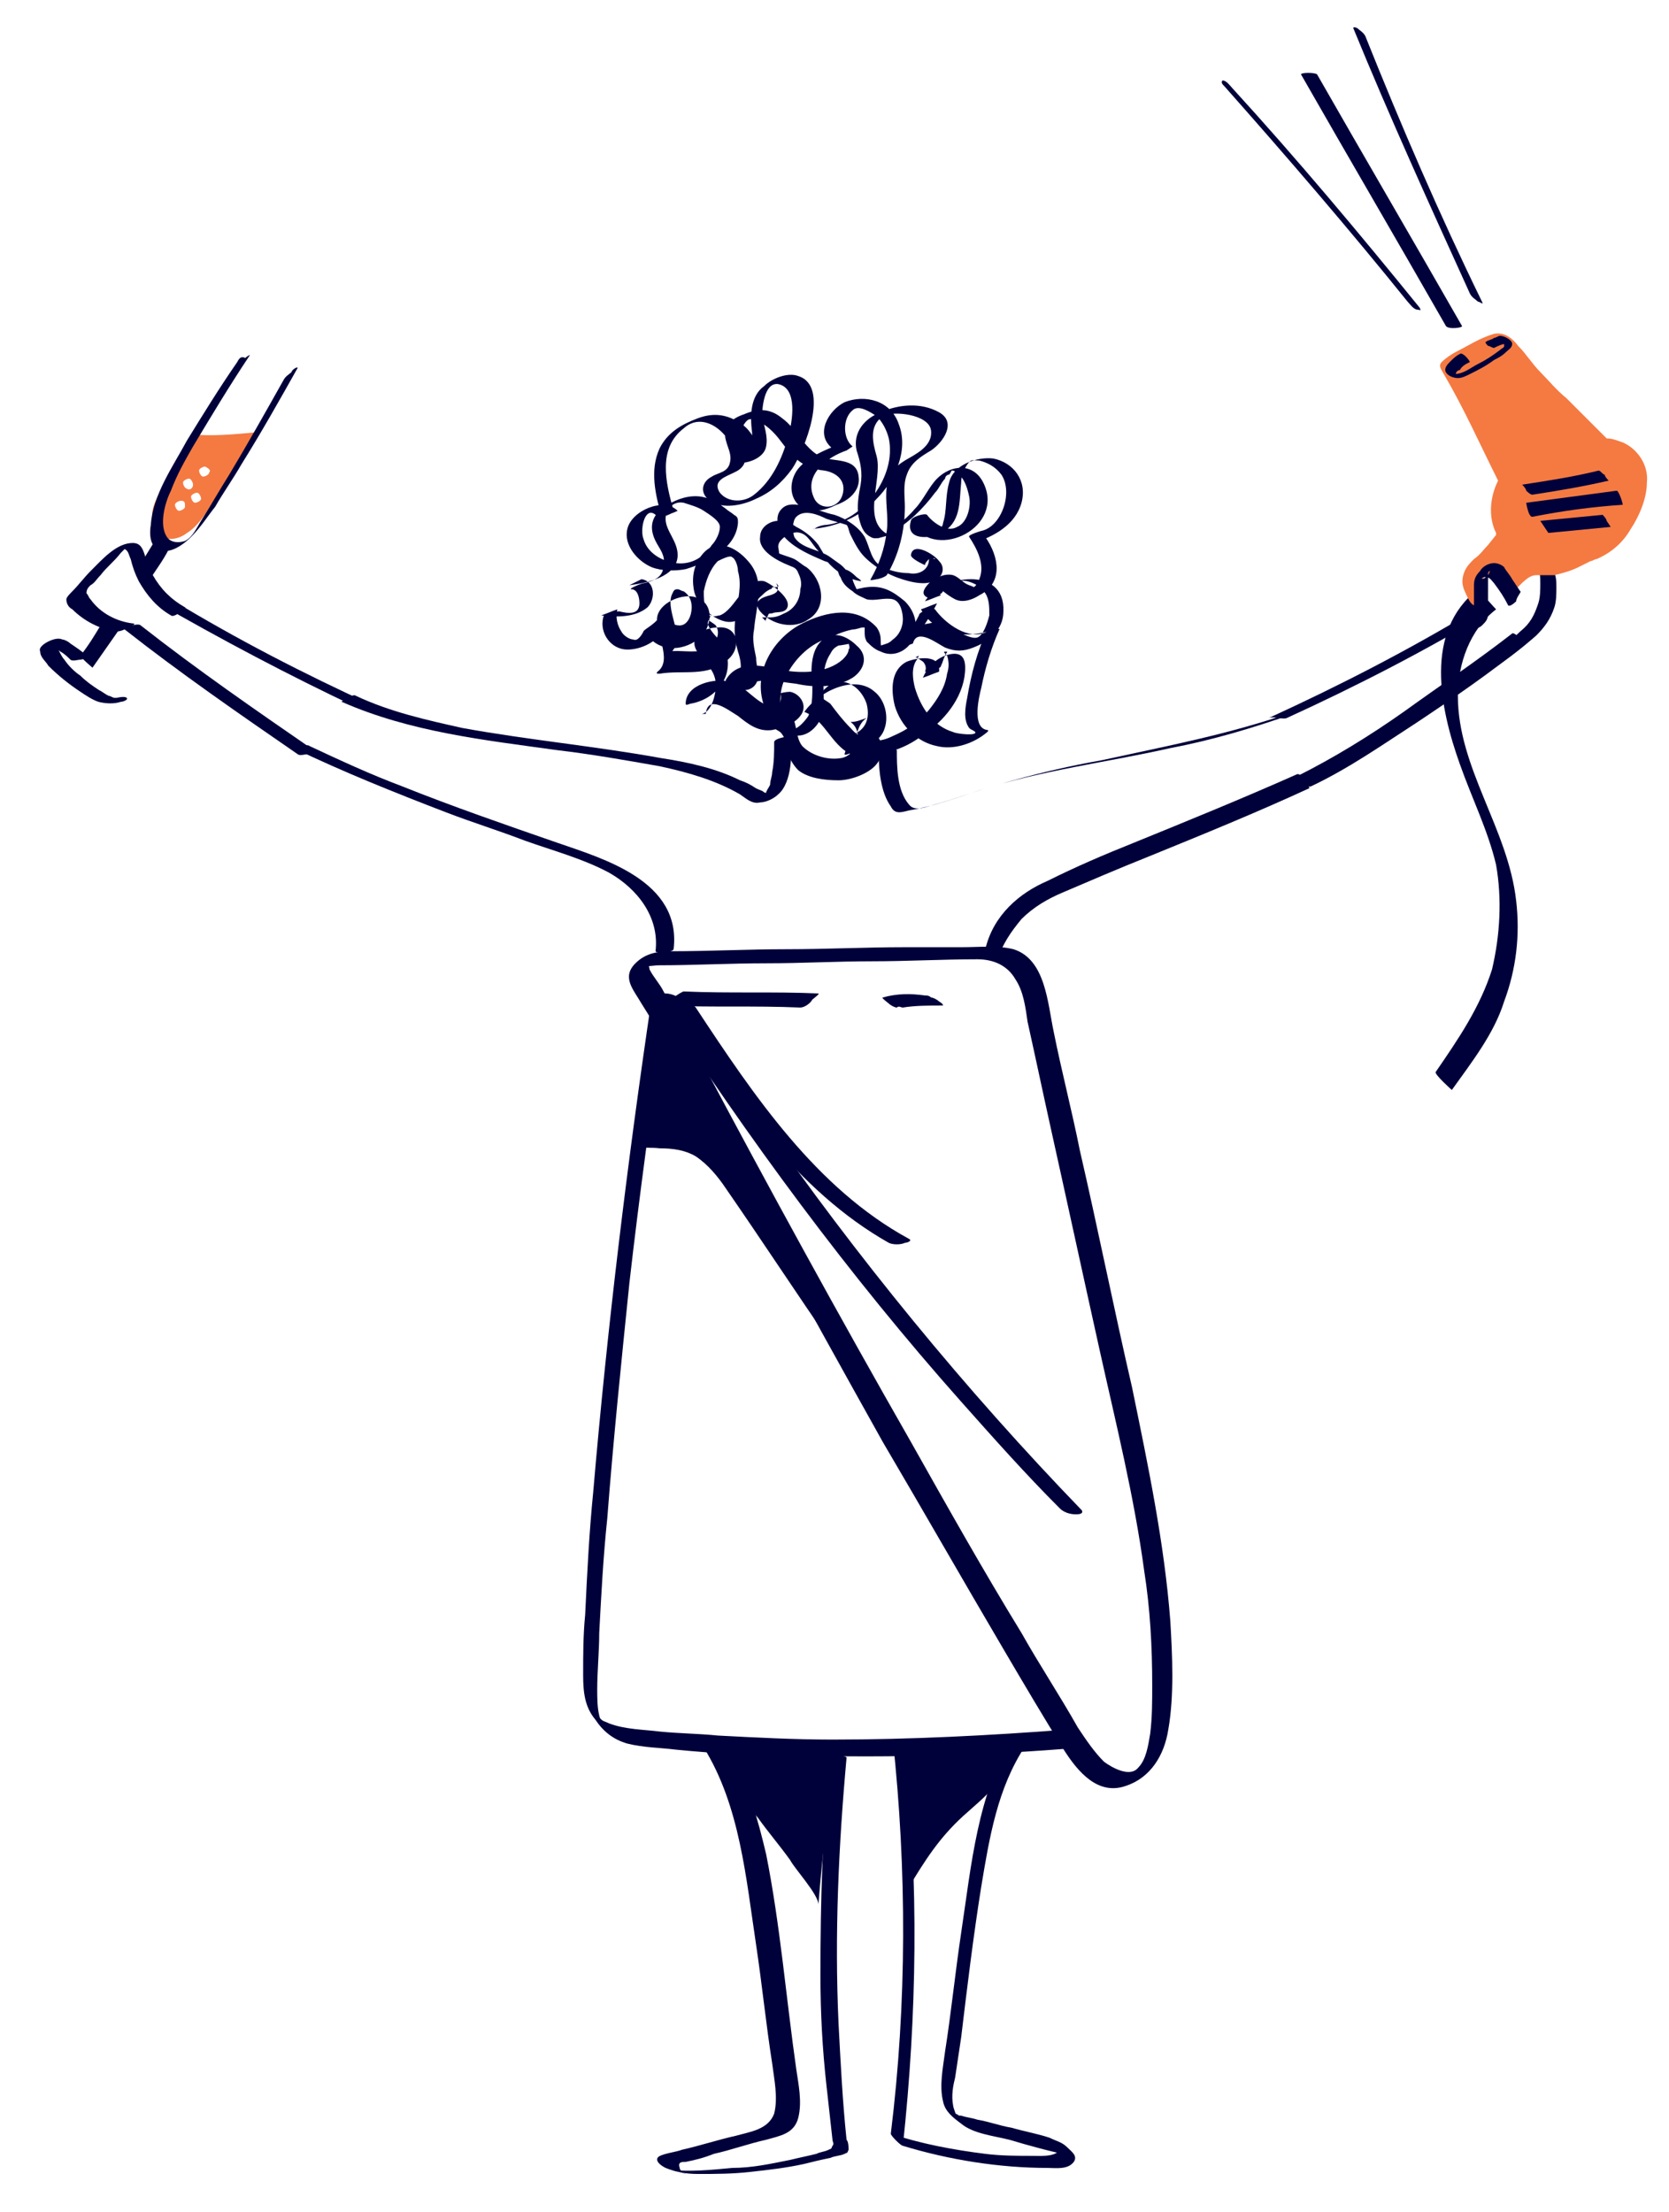 <?xml version="1.0" encoding="utf-8"?>
<!-- Generator: Adobe Illustrator 26.3.1, SVG Export Plug-In . SVG Version: 6.00 Build 0)  -->
<svg version="1.1" id="Layer_1" xmlns="http://www.w3.org/2000/svg" xmlns:xlink="http://www.w3.org/1999/xlink" x="0px" y="0px"
	 viewBox="0 0 83 110" style="enable-background:new 0 0 83 110;" xml:space="preserve">
<style type="text/css">
	.st0{fill:#F47A42;}
	.st1{fill:#00013A;}
</style>
<g>
	<path class="st0" d="M9.5,21.6c-0.4,0.7-0.7,1.5-1,2c-0.3,0.5-0.6,0.9-0.8,1.4c-0.2,0.5-0.2,1.1,0.1,1.5c0.3,0.4,1,0.4,1.5,0
		c0.5-0.3,0.9-0.9,1.2-1.4c0.8-1.2,1.5-2.4,2.2-3.6C11.6,21.6,10.6,21.7,9.5,21.6 M9.2,25.2c0,0.1-0.2,0.2-0.3,0.2
		c-0.1,0-0.2-0.2-0.2-0.3c0-0.1,0.2-0.2,0.3-0.2C9.2,24.9,9.2,25,9.2,25.2 M9.3,24.3c-0.1,0-0.2-0.2-0.2-0.3c0-0.1,0.2-0.2,0.3-0.2
		c0.1,0,0.2,0.2,0.2,0.3C9.6,24.3,9.4,24.4,9.3,24.3 M10,24.8c0,0.1-0.2,0.2-0.3,0.2c-0.1,0-0.2-0.2-0.2-0.3c0-0.1,0.2-0.2,0.3-0.2
		C9.9,24.5,10,24.7,10,24.8 M10.4,23.5c0,0.1-0.2,0.2-0.3,0.2c-0.1,0-0.2-0.2-0.2-0.3c0-0.1,0.2-0.2,0.3-0.2
		C10.4,23.3,10.5,23.4,10.4,23.5"/>
	<path class="st1" d="M11.8,18c-0.9,1.3-1.7,2.6-2.5,3.9c-0.7,1.3-1.7,2.7-1.8,4.2c-0.1,0.6,0,1.3,0.7,1.3c0.5,0,1-0.4,1.3-0.7
		c0.5-0.5,0.8-1,1.2-1.5c0.4-0.7,0.9-1.4,1.3-2.1c1-1.6,1.9-3.2,2.8-4.8c0-0.1-0.3,0.1-0.3,0.2c-0.1,0.1-0.3,0.2-0.4,0.4
		c-0.9,1.6-1.8,3.2-2.7,4.7c-0.5,0.8-0.9,1.5-1.4,2.3c-0.2,0.3-0.4,0.8-0.8,1c-0.3,0.1-0.7,0.1-0.9-0.2c-0.4-0.6-0.1-1.7,0.2-2.3
		c0.3-0.8,0.7-1.5,1.1-2.2c0.9-1.5,1.8-3,2.8-4.5c0.1-0.1-0.1,0-0.2,0.1C12,17.7,11.9,17.8,11.8,18"/>
	<path class="st1" d="M7.4,28.9c0.3-0.5,0.7-1,1-1.6c0-0.1-0.6-0.6-0.6-0.6c-0.2,0.4-0.5,0.8-0.7,1.2C7.3,28.1,7.4,28.5,7.4,28.9"/>
	<path class="st1" d="M5.5,31.2c-0.2,0-0.3,0-0.5-0.1c-0.3,0.5-0.6,1-1,1.5c0,0.1,0.6,0.6,0.6,0.6L6,31.2
		C5.8,31.2,5.6,31.2,5.5,31.2"/>
	<path class="st1" d="M4.3,32.6c-0.2-0.2-0.5-0.4-0.8-0.6c-0.1-0.1-0.3-0.2-0.4-0.2c-0.2-0.1-0.5,0-0.7,0.1
		c-0.2,0.1-0.5,0.3-0.4,0.5c0,0.3,0.3,0.5,0.4,0.7c0.5,0.5,1,0.9,1.6,1.3c0.3,0.2,0.6,0.4,0.9,0.5c0.4,0.1,0.8,0.1,1.1,0
		c0.1,0,0.4-0.1,0.3-0.2c-0.1-0.1-0.5,0-0.5,0c0.1,0,0.1,0,0,0c0,0-0.1,0-0.1,0c-0.1,0-0.2-0.1-0.3-0.1c-0.2-0.1-0.3-0.2-0.5-0.3
		c-0.3-0.2-0.6-0.4-0.9-0.7c-0.3-0.2-0.6-0.5-0.8-0.8c-0.1-0.1-0.2-0.3-0.3-0.5c0-0.1,0-0.1,0-0.2c0,0,0-0.1,0-0.1c0,0,0.1-0.1,0,0
		c-0.1,0-0.2,0-0.3,0.1c-0.1,0,0,0,0,0c0,0,0.1,0,0.1,0.1c0.1,0.1,0.2,0.1,0.3,0.2c0.2,0.1,0.4,0.3,0.5,0.4c0.1,0.1,0.4,0,0.5,0
		C4.1,32.8,4.4,32.7,4.3,32.6"/>
	<path class="st1" d="M32.4,49.7c-1.2,8.1-2.2,16.3-2.9,24.5c-0.2,2-0.3,4-0.4,6.1c-0.1,1-0.1,2-0.1,3c0,0.9,0.1,1.6,0.6,2.2
		c0.4,0.6,0.9,1,1.6,1.2c0.8,0.2,1.6,0.2,2.4,0.3c2,0.2,4.1,0.3,6.1,0.3c4.7,0.1,9.3,0,14-0.4c0,0-0.1-0.3-0.1-0.3
		c-5.6-8.9-10.5-18.2-15.9-27.2c-1.5-2.5-3-5-4.6-7.4c0-0.1-0.4-0.6-0.5-0.6c-0.1,0,0.1,0.3,0.2,0.4c5.7,8.7,10.6,17.9,15.8,26.9
		c1.5,2.5,3,5.1,4.6,7.6c0-0.1-0.1-0.2-0.1-0.3c-3.9,0.3-7.8,0.5-11.7,0.5c-1.9,0-3.8-0.1-5.7-0.2c-1-0.1-1.9-0.1-2.9-0.2
		C32,86,31.1,86,30.3,85.7c-0.2-0.1-0.3-0.1-0.4-0.2c0,0-0.3-0.3-0.1,0c0.2,0.2,0-0.1,0-0.2c-0.1-0.4-0.1-0.9-0.1-1.3
		c0-0.9,0.1-1.9,0.1-2.8c0.1-1.9,0.2-3.8,0.4-5.7c0.3-3.9,0.7-7.8,1.1-11.7c0.5-4.4,1.1-8.7,1.7-13c0-0.2-0.2-0.4-0.3-0.5
		C32.8,50.1,32.4,49.7,32.4,49.7"/>
	<path class="st1" d="M32.6,51c3.7,7,7.5,13.9,11.3,20.7c2,3.4,4,6.9,6,10.3c1,1.7,2,3.4,3,5c0.7,1.1,1.7,2.3,3.1,1.8
		c1.2-0.4,1.9-1.5,2.1-2.8c0.3-1.7,0.2-3.7,0.1-5.4c-0.3-3.9-1.1-7.7-1.9-11.6c-0.9-3.9-1.7-7.9-2.6-11.8c-0.4-2-0.9-3.9-1.3-5.9
		c-0.3-1.4-0.4-3.6-2-4.1c-0.8-0.2-1.7-0.1-2.6-0.1c-0.9,0-1.9,0-2.8,0c-2,0-3.9,0.1-5.9,0.1c-1.9,0-3.8,0.1-5.7,0.1
		c-0.7,0-1.3,0.1-1.8,0.6c-0.7,0.7-0.1,1.3,0.3,2c0.5,0.8,1,1.6,1.5,2.4c0.1,0.2,1.1-0.5,1-0.7c-0.5-0.8-1-1.5-1.4-2.3
		c-0.2-0.4-0.5-0.7-0.7-1.1c0-0.1-0.1-0.4-0.1-0.4c-0.1,0-0.1,0.1-0.2,0.1c-0.2,0.1-0.2,0.1-0.1,0.1c0.1,0.1,0.7,0,0.8,0
		c1.8,0,3.6-0.1,5.4-0.1c1.8,0,3.5-0.1,5.3-0.1c1.7,0,3.5-0.1,5.2-0.1c0.8,0,1.5,0.3,1.9,1c0.4,0.6,0.5,1.4,0.6,2.1
		c0.4,1.8,0.8,3.7,1.2,5.5c0.8,3.6,1.6,7.3,2.4,10.9c0.8,3.6,1.7,7.2,2.2,10.9c0.3,1.9,0.4,3.8,0.4,5.7c0,0.8,0,1.6-0.1,2.4
		c-0.1,0.6-0.2,1.3-0.6,1.7c-0.4,0.5-1.3,0-1.7-0.3c-0.5-0.5-0.9-1.1-1.3-1.7c-0.9-1.6-1.9-3.1-2.8-4.7c-1.9-3.1-3.7-6.3-5.5-9.5
		c-3.6-6.3-7.1-12.7-10.5-19.1c-0.4-0.8-0.8-1.6-1.3-2.4C33.5,50.2,32.5,50.8,32.6,51"/>
	<path class="st1" d="M33.5,47.2c0.4-3.4-3.5-4.5-5.8-5.3c-2.6-0.9-5.2-1.8-7.7-2.8c-1.6-0.6-3.1-1.3-4.6-2c-0.1-0.1-0.4,0-0.5,0
		c0,0-0.4,0.1-0.3,0.1c2.5,1.2,5,2.2,7.6,3.2c1.3,0.5,2.6,0.9,3.9,1.4c1.4,0.5,2.9,0.9,4.2,1.6c1.4,0.8,2.5,2.2,2.3,3.9
		C32.6,47.4,33.4,47.4,33.5,47.2"/>
	<path class="st1" d="M49.6,47.8c0.2-0.8,0.7-1.5,1.2-2.1c0.6-0.6,1.3-1,2-1.3c1.4-0.6,2.8-1.2,4.3-1.8c2.7-1.1,5.4-2.2,8-3.4
		c0.1,0-0.4-0.8-0.6-0.7c-2.7,1.2-5.4,2.3-8.1,3.4c-1.5,0.6-2.9,1.2-4.3,1.9c-1.4,0.6-2.7,1.7-3.1,3.4
		C48.9,47.4,49.6,47.9,49.6,47.8"/>
	<path class="st1" d="M35,86.9c1.8,2.9,2.1,6.5,2.6,9.8c0.3,2,0.5,4,0.8,5.9c0.1,0.8,0.3,1.7,0.1,2.5c-0.3,0.8-1.2,0.9-1.9,1.1
		c-0.9,0.2-1.8,0.5-2.7,0.7c-0.2,0.1-1.1,0.2-1.2,0.4c-0.1,0.2,0.2,0.4,0.4,0.5c0.5,0.2,1,0.3,1.6,0.3c0.9,0,1.7,0,2.6-0.1
		c0.9-0.1,1.8-0.2,2.7-0.4c0.4-0.1,0.8-0.2,1.3-0.3c0.2-0.1,0.5-0.1,0.7-0.2c0.2-0.1,0.1,0,0.2-0.2c0-0.1,0-0.4-0.1-0.5
		c-0.2-1.9-0.3-3.9-0.4-5.8c-0.2-4.4,0-8.8,0.4-13.2c0-0.1-0.8-0.2-0.8-0.2c-0.4,3.6-0.5,7.3-0.5,11c0,1.9,0.1,3.7,0.3,5.5
		c0.1,0.9,0.2,1.8,0.3,2.7c0,0.1,0.1,0.2,0,0.3c-0.1,0.2,0,0.1-0.2,0.2c-0.2,0.1-0.4,0.1-0.6,0.2c-0.4,0.1-0.9,0.2-1.3,0.3
		c-1,0.2-1.9,0.4-2.9,0.4c-1,0.1-2.1,0.2-3,0.1c0.2,0.1,0.5,0.1,0.7,0.2c-0.1,0-0.3-0.2-0.3-0.3c-0.1-0.3,0.1-0.3,0.3-0.3
		c0.5-0.1,0.9-0.2,1.4-0.4c0.9-0.2,1.7-0.5,2.6-0.7c0.7-0.2,1.4-0.3,1.6-1.1c0.2-0.8,0-1.7-0.1-2.4c-0.5-3.5-0.8-7.2-1.5-10.7
		c-0.4-1.7-0.9-3.5-1.8-5C35.8,87,35.2,87.1,35,86.9"/>
	<path class="st1" d="M50.4,86.3c-1.8,2.9-2.1,6.5-2.6,9.8c-0.3,2-0.5,4-0.8,5.9c-0.1,0.8-0.3,1.7-0.1,2.5c0.1,0.5,0.5,0.8,0.9,1.1
		c0.6,0.5,1.6,0.6,2.4,0.8c1,0.3,2.1,0.6,3.1,0.8c-0.2-0.2-0.4-0.4-0.6-0.6c0.2,0.7-1,0.6-1.3,0.6c-0.8,0-1.6,0-2.4-0.1
		c-1.6-0.2-3.2-0.5-4.7-1c0.2,0.2,0.4,0.4,0.6,0.6c0.7-6.5,0.8-13.1,0.1-19.6c0-0.2-0.6-0.4-0.6-0.6c0.7,6.5,0.7,13.1-0.1,19.6
		c0,0.1,0.5,0.6,0.6,0.6c2.3,0.7,4.8,1.1,7.2,1.1c0.4,0,1,0.1,1.3-0.3c0.2-0.3-0.1-0.5-0.3-0.7c-0.3-0.3-0.5-0.3-0.9-0.5
		c-0.6-0.2-1.2-0.3-1.9-0.5c-0.6-0.1-1.1-0.3-1.7-0.4c-0.3-0.1-0.5-0.1-0.8-0.2c0,0,0,0-0.1,0c-0.3-0.2-0.3-0.1-0.1,0.1
		c0,0-0.2-0.5-0.2-0.6c-0.1-0.5,0-1,0.1-1.4c0.1-0.7,0.2-1.3,0.3-2c0.3-2.5,0.6-5,1-7.5c0.4-2.4,0.8-4.9,2.2-7
		C51.1,86.9,50.4,86.3,50.4,86.3"/>
	<path class="st1" d="M17,34.9c3.4,1.5,7.1,1.9,10.7,2.4c1.7,0.2,3.4,0.5,5.1,0.8c1.4,0.3,2.8,0.7,4,1.4c0.3,0.2,0.6,0.5,1,0.4
		c0.3,0,0.7-0.2,0.9-0.4c0.7-0.6,0.7-2.1,0.6-2.9c0,0-0.8,0.1-0.8,0.3c0,0.5,0,1-0.1,1.5c0,0.2-0.1,0.4-0.1,0.6
		c0,0.1-0.3,0.4-0.2,0.6l0,0c0.3,0,0.4-0.1,0.2-0.1c0,0-0.3-0.1-0.3-0.1c-0.1-0.1-0.2-0.1-0.4-0.2c-0.3-0.2-0.5-0.3-0.8-0.4
		c-1.2-0.6-2.6-0.9-3.9-1.1c-3.3-0.6-6.6-0.9-9.9-1.5c-1.8-0.4-3.6-0.8-5.3-1.6c-0.1-0.1-0.4,0.1-0.5,0.1
		C17.2,34.8,16.9,34.9,17,34.9"/>
	<path class="st1" d="M43.7,37.5c0,0.8,0.1,1.9,0.6,2.6c0.2,0.4,0.5,0.3,0.9,0.2c1.2-0.2,2.3-0.6,3.5-1c3.1-1,6.4-1.4,9.5-2.1
		c2.1-0.4,4.1-1,6.1-1.7c0,0,0.4-0.1,0.4-0.2c0-0.1-0.4,0.1-0.4,0.1c-3.1,1.1-6.3,1.7-9.5,2.4c-1.7,0.3-3.4,0.7-5.1,1.2
		c-1.1,0.3-2.1,0.7-3.2,1c-0.4,0.1-1,0.4-1.3,0c-0.6-0.7-0.6-1.9-0.6-2.7C44.5,37.2,43.7,37.3,43.7,37.5"/>
	<path class="st1" d="M40.4,26.3c1.2-0.1,2.4-0.6,3.2-1.5c0.9-0.9,1.6-2.4,1.1-3.7c-0.4-1.2-1.7-1.5-2.7-1.1
		c-0.8,0.4-1.5,1.6-0.6,2.3c0.1-0.1,0.2-0.1,0.3-0.2c-0.7,0.3-1.5,0.6-2,1.2c-0.4,0.5-0.5,1.3,0,1.8c0.5,0.5,1.3,0.3,1.9,0
		c0.6-0.2,1.2-0.7,1.1-1.4c-0.1-1-1.3-0.7-1.9-1c-0.8-0.4-1.2-1.4-1.9-1.9c-0.6-0.5-1.2-0.5-1.9-0.2c-0.6,0.2-1.1,0.6-0.9,1.3
		c0.1,0.4,0.3,0.7,0.2,1.1c-0.1,0.5-0.6,0.5-0.9,0.7c-0.6,0.3-0.6,1,0.1,1.3c0.6,0.3,1.5,0.1,2.1-0.2c0.7-0.3,1.3-0.8,1.8-1.5
		c0.6-0.9,1.9-4.1,0.3-4.6c-0.5-0.2-1.3,0.1-1.7,0.5c-0.7,0.5-0.7,1.5-0.6,2.3c0,0.3,0.1,0.6,0.1,0.9c0,0,0,0.1,0,0.1
		c-0.1,0.2,0,0.2,0.2,0c0-0.1,0-0.3-0.1-0.4c-0.1-0.4-0.4-0.8-0.7-1c-0.7-0.5-1.4-0.6-2.2-0.3c-0.8,0.3-1.5,0.7-1.9,1.5
		c-0.5,1.1-0.2,2.3,0.1,3.4c0.3-0.1,0.6-0.2,0.8-0.3c-0.7-0.7-2.3,0-2.5,0.9c-0.2,0.8,0.5,1.6,1.2,1.9c0.5,0.2,1.2,0.2,1.7,0.1
		c1-0.3,2.5-1,2.6-2.3c0-0.2,0-0.3-0.2-0.4c-0.1-0.1-0.3-0.2-0.4-0.3c-0.4-0.3-0.7-0.5-1.2-0.6c-0.6-0.1-1.2,0.1-1.7,0.4
		c-0.7,0.4-1,1-0.6,1.8c0.2,0.4,0.5,0.7,0.4,1.2c0,0.6-0.5,0.8-1,0.9c-0.1,0-0.8,0.3-0.6,0.3c0.3,0,0.4,0.4,0.4,0.7
		c0,0.6-0.6,0.5-1,0.4c-0.2,0-0.8,0.1-0.8,0.3c-0.2,0.8,0.4,1.6,1.2,1.6c0.7,0,1.5-0.4,1.8-1c-0.3,0.1-0.5,0.2-0.8,0.3
		c0.6,0.8,1.7,0.8,2.5,0.2c0.7-0.5,0.9-1.8-0.1-2.1c-0.6-0.2-1.7,0.2-1.9,0.9c-0.2,0.8,0.8,2.2,0,2.8c-0.1,0.1,0,0.1,0.1,0.1
		c1.2-0.2,2.4,0.2,3.4-0.7c0.7-0.6,0.5-1.7-0.5-1.6c-0.3,0-0.8,0.1-1,0.4c-0.4,0.4,0,0.9,0.3,1.2c0.3,0.4,0.6,0.7,0.6,1.3
		c0,0.4-0.2,1.3-0.7,1.4c0.1,0,0.2,0,0.2,0c0.1-1,1.1-0.2,1.6,0.1c0.5,0.4,1,0.8,1.7,0.7c0.5-0.1,1.1-0.3,1.4-0.7
		c0.4-0.5,0-1.1-0.5-1.2c-0.4,0-1.1,0.2-1.3,0.6c-0.1,0.2-0.2,0.5,0,0.8c0.2,0.3,0.5,0.4,0.8,0.6c0.3,0.3,0.3,0.7,0.4,1.1
		c0.1,0.3,0.3,0.6,0.5,0.8c0.5,0.4,1.3,0.5,2,0.5c0.6,0,1.4-0.3,1.8-0.7c0.5-0.5,0.5-1.3-0.1-1.7c-0.2-0.1-0.6,0.1-0.8,0.2
		c-0.3,0.2-0.5,0.5-0.6,0.9c0,0.1,0.4-0.1,0.4-0.1c0.6-0.2,1.4-0.5,1.6-1.2c0.2-0.6,0-1.4-0.5-1.8c-1-0.9-2.8,0-3.5,1c0,0,0,0,0,0
		c1.1,0.4,1.4,1.9,2.6,2.2c0.6,0.1,1.3-0.1,1.9-0.3c0.6-0.2,1.1-0.5,1.6-0.9c1-0.7,1.9-1.9,1.9-3.2c0-0.7-0.4-0.8-1-0.6
		c-0.5,0.2-0.9,0.6-1.1,1.1c0.3-0.1,0.5-0.2,0.8-0.3c0.1-0.9-1.1-0.7-1.6-0.5c-0.8,0.4-0.8,1.4-0.6,2.2c0.3,1,1.1,1.8,2.1,2
		c0.8,0.2,1.8-0.1,2.5-0.7c0.1-0.1,0-0.1,0-0.1c-0.8-0.1-0.4-1.7-0.3-2.1c0.2-1,0.5-2,0.9-2.9c0.1-0.1-0.6,0.1-0.6,0.1
		c-0.9,0.5-2.1-0.4-2.6-1.1c-0.1-0.1-0.8,0.1-0.8,0.3c-0.3,0.6-0.7,1.2-1.1,1.7c0.3-0.1,0.5-0.2,0.8-0.3c0.2-0.8,1.2,0,1.6,0.2
		c0.5,0.2,0.9,0.2,1.4,0c0.8-0.3,1.5-0.9,1.5-1.8c0.1-2.3-3.1-1.8-3.9-0.5c0.3-0.1,0.5-0.2,0.8-0.3c-0.2-0.1-0.1-0.2-0.1-0.3
		c0.1-0.1,0.1-0.1,0-0.1c-0.1,0-0.1,0.1,0.1,0.1c0.2,0.2,0.5,0.4,0.7,0.5c0.4,0.2,0.9,0,1.2-0.2c1.2-0.6,1-1.9,0.3-2.9
		c-0.2,0.1-0.4,0.2-0.6,0.3c1-0.3,2.1-0.9,2.4-2c0.3-1.1-0.4-2-1.4-2.2c-0.8-0.1-2,0.3-2.2,1.2c-0.2,0.7-0.1,1.4-0.3,2
		c0,0.1-0.1,0.3-0.2,0.4c-0.1,0.1-0.1,0.1,0,0.1c0.1,0,0.1,0-0.1,0c-0.3-0.1-0.5-0.4-0.4-0.7c-0.3,0.1-0.5,0.2-0.8,0.3
		c1.2,1.8,4.6,0.1,3.5-2.1c-0.5-1-1.6-0.9-2.3-0.2c-0.4,0.4-0.7,1.1-1.1,1.5c-0.5,0.6-1.2,1.1-1.9,1.5c0.2-0.1,0.4-0.1,0.6-0.2
		c-1.4-0.7-0.3-2.7-0.6-3.9c-0.2-0.7-0.4-1.5,0.3-2c0.5-0.3,2.3-0.1,2.4,0.7c0.1,0.8-0.8,1.2-1.3,1.5c-0.5,0.3-0.8,0.7-0.9,1.3
		c-0.1,0.7,0.1,1.5,0,2.2c-0.1,0.9-0.4,1.7-0.8,2.4c-0.1,0.1,0.3,0,0.3,0c0.1,0,0.4-0.1,0.5-0.2c0.6-1,0.9-2.2,0.9-3.4
		c0-0.5-0.1-1.1,0.1-1.6c0.2-0.6,0.7-0.9,1.2-1.2c0.6-0.4,1.3-1.4,0.4-1.9c-0.9-0.5-2-0.4-2.9,0c-0.8,0.3-1.4,1-1.2,1.9
		c0.2,0.6,0.3,1.1,0.2,1.7c-0.1,0.5-0.2,1.1-0.1,1.6c0.1,0.4,0.2,0.8,0.6,1c0.3,0.2,0.7-0.1,1-0.2c0.9-0.5,1.6-1.2,2.2-2
		c0.2-0.2,0.3-0.5,0.5-0.7c0-0.1,0.1-0.2,0.2-0.2c0.1-0.1,0.1-0.2,0.2-0.3c-0.1,0.1-0.1,0.1,0,0.1c0.5,0.2,0.7,0.8,0.8,1.3
		c0.1,0.5-0.1,1.3-0.6,1.5c-0.5,0.3-1.2-0.2-1.5-0.6c-0.1-0.1-0.8,0.1-0.8,0.3c-0.3,1,1,0.9,1.5,0.6c1-0.5,0.9-1.5,1-2.5
		c0-0.3,0.1-0.6,0.3-0.9c0.2-0.3,0.3-0.2,0.6-0.2c0.4,0.1,0.8,0.3,1.1,0.7c0.6,0.9,0,2.6-1,2.8c0,0-0.7,0.2-0.6,0.3
		c0.4,0.6,0.8,1.4,0.5,2.1c0,0.1-0.2,0.4-0.3,0.4c0.1,0-0.2-0.1-0.2-0.1c-0.3-0.1-0.5-0.4-0.8-0.5c-0.4-0.1-0.8,0.1-1.1,0.3
		c-0.2,0.2-0.6,0.6-0.2,0.8c0.2,0.1,0.7-0.1,0.8-0.3c0.3-0.4,0.7-0.6,1.2-0.5c0.4,0.1,0.7,0.3,0.9,0.6c0.2,0.3,0.2,0.7,0.2,1.1
		c-0.1,0.4-0.3,1-0.6,1.1c-0.3,0.1-1-0.3-1.3-0.5c-0.4-0.2-0.7-0.3-1.1-0.2c-0.6,0.1-1.4,0.3-1.5,1c0,0.1,0.7-0.2,0.8-0.3
		c0.4-0.5,0.8-1.1,1.1-1.7c-0.3,0.1-0.5,0.2-0.8,0.3c0.8,1.4,2.5,1.5,3.9,0.9c-0.2,0-0.4,0.1-0.6,0.1c-0.5,1.1-0.8,2.2-1,3.4
		c-0.1,0.5-0.2,1.1,0.1,1.5c0.1,0.1,0.2,0.1,0.3,0.2c0.1,0.2-0.9,0.1-1.1,0c-1-0.3-1.6-1.2-1.9-2.2c-0.1-0.4-0.2-1,0.1-1.4l0.1-0.2
		c-0.2,0.1-0.2,0.1-0.1,0.1c0,0,0.3,0.2,0.3,0.2c0.1,0.1,0.2,0.3,0.1,0.5c0,0,0.8-0.1,0.8-0.3c0.1-0.2,0.1-0.3,0.2-0.5
		c0-0.1,0.1-0.1,0.1-0.2c-0.2,0-0.2,0,0,0.2c0.1,0.3,0.1,0.6,0,0.9c-0.1,0.7-0.5,1.3-0.9,1.8c-0.5,0.6-1.1,1-1.8,1.3
		c-0.8,0.4-1.5,0.3-2.1-0.4c-0.4-0.4-0.7-0.8-1-1.2c-0.1-0.1-0.5-0.3-0.5-0.4c0-0.2,0.3-0.4,0.4-0.5c0.2-0.2,0.4-0.2,0.6-0.2
		c0.6,0,1.1,0.5,1.3,1.1c0.2,0.8-0.1,1.4-0.9,1.6c0.1,0,0.3,0,0.4-0.1c0.1-0.3,0.2-0.6,0.5-0.8c-0.3,0.1-0.5,0.2-0.8,0.2
		c0.7,0.5,0.3,1.7-0.5,1.8c-0.6,0.1-1.4-0.1-1.9-0.6c-0.4-0.5-0.2-1.3-0.7-1.7c-0.3-0.2-0.7-0.3-0.8-0.7c0-0.1-0.1-0.2,0-0.4
		c0-0.1,0.1-0.2,0.1-0.3c-0.1,0.1-0.1,0.1,0,0.1c0.3,0.2,0.4,0.5,0.3,0.8c-0.2,0.4-0.6,0.2-0.8,0.1c-0.6-0.3-1.1-1-1.7-1.1
		c-0.7-0.2-2.2,0.1-2.2,1.1c0,0.1,0.2,0,0.2,0c0.6-0.1,1.2-0.4,1.6-1c0.4-0.6,0.4-1.4,0-2c-0.2-0.3-0.6-0.6-0.7-1
		c0-0.1,0.1-0.3,0.1-0.3c0.1-0.1,0-0.1-0.2,0.1c0,0,0.1,0,0.1,0c0.1,0.1,0.3,0.2,0.4,0.3c0.3,0.5-0.1,1-0.5,1.2
		c-0.6,0.2-1.3,0-1.9,0.1c0,0,0.1,0.1,0.1,0.1c0.9-0.7-0.2-2,0.1-2.9c0.1-0.2,0.1-0.3,0.3-0.3c0.1,0,0.2,0.1,0.3,0.1
		c0.3,0.2,0.4,0.5,0.4,0.8c0,0.4-0.2,0.9-0.6,0.9c-0.4,0-0.7-0.3-0.9-0.6C32.7,31,32,31.3,32,31.4c-0.1,0.2-0.3,0.5-0.5,0.4
		c-0.2,0-0.5-0.2-0.6-0.4c-0.2-0.3-0.3-0.7-0.2-1.1c-0.3,0.1-0.5,0.2-0.8,0.3c0.8,0.1,1.7,0.1,2.3-0.4c0.4-0.4,0.4-1.3-0.3-1.4
		c-0.2,0.1-0.4,0.2-0.6,0.3c0.8-0.1,2.4-0.4,2.4-1.5c0-0.7-0.6-1.2-0.6-1.8c0-0.5,0.4-0.9,0.9-0.8c0.3,0.1,0.7,0.2,1,0.4
		c0.3,0.2,0.8,0.5,0.8,0.8c0,0.3-0.2,0.7-0.4,0.9c-0.4,0.6-1,1-1.8,0.9c-0.7-0.1-1.4-0.5-1.6-1.2c-0.2-0.5,0.1-1.8,0.7-1.1
		c0.1,0.1,0.9-0.2,0.8-0.3c-0.4-1.4-0.8-3.1,0.5-4.1c1.1-1,2.6,0.5,2.6,1.7l0,0c0.5,0.1,1.4-0.2,1.5-0.8c0.1-0.5-0.1-1-0.2-1.5
		c0-0.4,0.1-1.7,0.8-1.6c1,0.2,0.7,1.9,0.5,2.6c-0.3,1.1-0.8,2.2-1.7,2.9C37,25,36.2,25,35.8,24.5c-0.4-0.6,0.3-0.8,0.7-1
		c0.9-0.4,0.5-1.1,0.4-1.8c0-0.2,0-0.4,0.1-0.6c0.2-0.3,0.3-0.3,0.6-0.2c0.5,0.2,0.9,0.6,1.2,1c0.6,0.8,1.1,1.4,2.2,1.5
		c0.6,0.1,1.1,0.5,0.9,1.2c-0.2,0.7-1.1,0.8-1.4,0.2c-0.6-1.2,0.7-2.1,1.6-2.4c0,0,0.3-0.2,0.3-0.2c-0.5-0.4-0.5-1.4,0-1.8
		c0.3-0.3,0.9,0.1,1.2,0.3c0.3,0.3,0.5,0.7,0.6,1.1c0.4,1.9-1.3,4.1-3.1,4.3c-0.2,0-0.5,0.1-0.6,0.2C40.3,26.3,40.2,26.3,40.4,26.3"
		/>
	<path class="st1" d="M41.9,28.3c-0.6-0.1-0.9-0.7-1.2-1.2c-0.3-0.4-0.7-0.7-1.1-0.9c-0.3-0.2-0.6-0.4-0.9-0.3
		c-0.4,0-0.9,0.3-0.9,0.8c-0.1,0.7,0.9,1.2,1.4,1.4c0.2,0.1,0.4,0.1,0.5,0.4c0.1,0.2,0.2,0.5,0.1,0.8c0,0.5-0.3,1-0.8,1.2
		c-0.2,0.1-0.4,0.2-0.7,0.2c-0.1,0-0.2,0-0.3,0c0,0-0.1,0-0.1,0c0.1,0.1,0.1,0.1,0.2,0.2c-0.1,0,0.1-0.3,0.1-0.3
		c0-0.1,0.1-0.1,0.2-0.1c0.2-0.1,0.5,0,0.7-0.2c0.4-0.5-0.8-1.3-1.1-1.4c-1-0.2-1.4,1.4-2.2,1.7c-0.1,0-0.3,0.1-0.4,0
		c-0.1,0-0.2-0.1-0.3-0.3c-0.1-0.3-0.1-0.6-0.1-0.9c0.1-0.5,0.3-1.1,0.7-1.5c0.2-0.1,0.6-0.3,0.7-0.2c0.2,0.1,0.3,0.5,0.3,0.7
		c0.2,0.7,0,1.4-0.1,2.1c-0.1,0.7-0.1,1.2,0.1,1.9c0.1,0.3,0.2,0.7,0.1,1.1c-0.1,0.3-0.4,0.6-0.7,0.5l0.7,0.5c0.6-1,1.8-0.6,2.8-0.5
		c0.9,0.2,2,0.2,2.8-0.3c0.6-0.4,0.8-1.1,0.2-1.6c-0.4-0.4-1-0.7-1.5-0.4c-0.8,0.4-0.8,1.6-0.7,2.4c0,0.5,0,1-0.2,1.5
		c-0.2,0.3-0.7,0.9-1.1,0.6c-0.3-0.2-0.3-0.9-0.3-1.3c0-0.5,0.1-0.9,0.3-1.3c0.4-0.8,1.1-1.5,1.9-1.8c0.5-0.2,0.9-0.4,1.4-0.5
		c0.2,0,0.4-0.1,0.5-0.1c0.1,0,0.2,0,0.3,0c0,0,0.1,0,0.1,0c0.2,0.1,0.2,0.1,0.1,0c0,0-0.1,0-0.1-0.1C43,30.9,43,31,43,31
		c0,0.1,0,0.2,0,0.4c0,0.2,0,0.3,0.1,0.5c0.2,0.2,0.4,0.4,0.7,0.5c0.6,0.3,1.3,0,1.6-0.6c0.3-0.7,0.1-1.4-0.4-1.9
		c-0.6-0.5-1.1-0.8-1.9-0.7c-0.1,0-0.5,0.1-0.5,0.1c0,0-0.2-0.4-0.2-0.5c-0.2-0.3-0.4-0.6-0.7-0.8c-0.3-0.2-0.5-0.4-0.8-0.5
		c-0.4-0.2-1.1-0.3-1.4-0.8c-0.1-0.3-0.1-0.8,0.1-1c0.4-0.4,1.1-0.1,1.5,0.1c0.3,0.1,0.7,0.2,1,0.3c0,0,0.1,0,0.1,0c0,0-0.1,0-0.1,0
		c0.1,0.1,0.1,0.3,0.2,0.5c0.2,0.4,0.4,0.8,0.7,1.1c0.6,0.6,1.4,1,2.2,1.2c0.4,0.1,1,0.2,1.4-0.1c0.3-0.2,0.4-0.6,0.1-0.9
		c-0.2-0.3-1.3-1-1.4-0.3c0,0.2,0.7,0.5,0.7,0.5c0-0.1,0.1-0.2,0.2-0.3c-0.1,0,0.3-0.1,0.3,0c-0.1,0-0.1-0.1-0.2-0.1
		c-0.2-0.2-0.3-0.2-0.1,0.1c0,0.6-0.6,0.8-1,0.7c-0.4,0-0.9-0.1-1.3-0.3c-0.6-0.3-0.6-0.9-0.9-1.5c-0.3-0.5-0.9-0.9-1.5-1.1
		c-0.5-0.1-0.9-0.3-1.4-0.4c-0.3-0.1-0.8-0.2-1.1,0c-0.6,0.4-0.3,1.2,0.1,1.6c0.5,0.5,1.2,0.8,1.9,1.1c0.3,0.1,0.4,0.1,0.6,0.4
		c0.1,0.1,0.1,0.3,0.2,0.4c0.1,0.3,0.3,0.5,0.6,0.7c0.2,0.2,0.5,0.3,0.7,0.4c0.4,0.1,0.9-0.1,1.3,0c0.4,0.1,0.5,0.7,0.5,1
		c0,0.4-0.2,0.8-0.5,1c-0.2,0.2-0.3,0.2-0.6,0.3c-0.1,0.1-0.3-0.1-0.1,0.1c0.2,0.3,0.1-0.1,0.1-0.2c0-0.3,0-0.5-0.2-0.8
		c-1-1.1-2.5-0.8-3.7-0.2c-1.4,0.7-2.5,2.4-1.9,4.1c0.2,0.6,0.7,1.1,1.3,1.4c0.7,0.3,1.4-0.3,1.6-1c0.2-1-0.2-2.1,0.4-3
		c0.1-0.2,0.2-0.3,0.4-0.4c0.1,0,0.6-0.1,0.6-0.1c0,0,0-0.1-0.1-0.1c-0.1-0.1-0.1-0.1,0,0c0,0.2,0.1,0.3,0,0.4
		c0,0.2-0.2,0.4-0.3,0.5c-0.8,0.7-2.1,0.7-3.1,0.5c-0.9-0.2-2.1-0.5-2.7,0.5c-0.1,0.1,0.6,0.5,0.7,0.5c0.5,0.1,0.9-0.2,0.9-0.7
		c0-0.3-0.1-0.6-0.1-0.9c-0.1-0.5-0.2-0.9-0.1-1.4c0.1-1.2,0.6-2.4-0.3-3.4c-0.6-0.7-1.6-1.2-2.3-0.3c-0.4,0.5-0.5,1.1-0.4,1.7
		c0.1,0.6,0.5,1,0.9,1.3c0.3,0.2,0.7,0.4,1.1,0.3c0.7-0.1,0.9-0.9,1.4-1.3c0.1-0.1,0.2-0.2,0.4-0.3c0,0,0.1,0,0.1-0.1
		c0.3,0,0.4,0,0.2-0.2c0.2,0.4,0,0.5-0.3,0.6c-0.4,0.1-0.9,0.3-0.5,0.8c0.6,0.7,1.7,0.9,2.4,0.4c1-0.6,0.7-2-0.1-2.6
		c-0.2-0.1-0.4-0.3-0.6-0.4c-0.2-0.1-0.6-0.2-0.8-0.3c0.1,0.2,0-0.3,0-0.3c0-0.2,0.1-0.3,0.2-0.4c0.2-0.2,0.6-0.4,0.9-0.3
		c0.4,0.1,0.6,0.6,0.9,0.9c0.2,0.2,0.4,0.5,0.6,0.7c0.4,0.4,0.9,0.7,1.5,0.8c0.1,0-0.2-0.2-0.2-0.2C42.3,28.4,42.1,28.3,41.9,28.3"
		/>
	<path class="st1" d="M32.6,49.5c4.6,7.1,9.6,13.9,15.2,20.2c1.6,1.8,3.2,3.6,4.9,5.3c0.2,0.2,0.5,0.3,0.8,0.3c0.1,0,0.4,0,0.3-0.2
		c-5.8-6-11.2-12.6-16-19.5c-1.4-1.9-2.7-3.9-4-5.9c-0.1-0.2-0.5-0.3-0.7-0.3C33,49.4,32.5,49.3,32.6,49.5"/>
	<path class="st1" d="M33.5,50.2c3,4.4,6.1,9,10.7,11.6c0.2,0.1,0.6,0.1,0.8,0c0.1,0,0.4-0.1,0.2-0.2c-4.6-2.5-7.7-7.1-10.6-11.5
		C34.4,49.8,33.4,50.1,33.5,50.2"/>
	<path class="st1" d="M34.6,49.8c-0.2-0.1-0.4-0.3-0.6-0.5l-0.9,0.7c2.2,0.1,4.4,0,6.7,0.1c0.2,0,0.5-0.2,0.6-0.4
		c0,0,0.4-0.3,0.3-0.3c-2.2-0.1-4.4,0-6.7-0.1c-0.1,0-1,0.6-0.9,0.7c0.2,0.2,0.3,0.4,0.6,0.5c0.1,0.1,0.4-0.2,0.5-0.3
		C34.2,50.2,34.6,49.8,34.6,49.8"/>
	<path class="st1" d="M44.9,50.1c0.6-0.1,1.3-0.1,1.9-0.1c0.1,0,0.1,0,0.1,0c0-0.1-0.2-0.2-0.2-0.2c-0.1-0.1-0.3-0.2-0.4-0.2
		c-0.1-0.1-0.2-0.1-0.3-0.1c-0.7-0.1-1.4-0.1-2.1,0.1c-0.1,0,0.3,0.3,0.3,0.3c0.1,0.1,0.3,0.2,0.4,0.2C44.7,50,44.8,50.1,44.9,50.1"
		/>
	<path class="st1" d="M76.4,28.1c0.2,0.3,0.2,0.6,0.2,0.9c0,0.3,0,0.7-0.1,1c-0.2,0.6-0.4,1-0.9,1.4c-0.8,0.8-1.8,1.5-2.7,2
		c0,0,0.4,0.1,0.4,0.1c0.1,0,0.3,0.1,0.4,0.1c1-0.6,1.9-1.3,2.7-2c0.4-0.4,0.7-0.8,0.9-1.4c0.1-0.3,0.1-0.7,0.1-1
		c0-0.3,0-0.6-0.2-0.9c0-0.1-0.4-0.1-0.4-0.1C76.8,28.2,76.4,28.2,76.4,28.1"/>
	<path class="st1" d="M18.6,35.1c-3.5-1.6-6.8-3.3-10.1-5.3c-0.1-0.1-0.4,0-0.5,0c0,0-0.3,0.1-0.3,0.1c3.3,1.9,6.7,3.7,10.1,5.3
		c0.1,0.1,0.4,0,0.5,0C18.4,35.2,18.7,35.1,18.6,35.1"/>
	<path class="st1" d="M15.6,37.3c-2.9-2-5.8-4-8.6-6.2c-0.1-0.1-0.4,0-0.5,0c0,0-0.4,0.1-0.3,0.2c2.8,2.2,5.7,4.2,8.6,6.2
		c0.1,0.1,0.4,0,0.5,0C15.4,37.4,15.7,37.3,15.6,37.3"/>
	<path class="st1" d="M6.6,31c-0.8-0.1-1.6-0.5-2.1-1.2c-0.1-0.1-0.1-0.2-0.2-0.3c0-0.2,0.1-0.3,0.2-0.4C4.7,29,4.8,28.8,5,28.6
		c0.3-0.4,0.7-0.7,1-1.1c0.1-0.1,0.2-0.2,0.2-0.2c0,0,0.1-0.1,0.1-0.1c-0.2,0-0.2,0.1-0.1,0.1c0.2,0.1,0.2,0.3,0.3,0.5
		c0.1,0.4,0.2,0.7,0.4,1.1c0.4,0.7,0.9,1.3,1.6,1.7c0.1,0.1,0.4-0.1,0.5-0.2c0,0,0.3-0.2,0.2-0.2c-0.7-0.4-1.2-0.9-1.6-1.6
		c-0.2-0.3-0.3-0.7-0.4-1c-0.1-0.3-0.2-0.6-0.6-0.6c-0.8,0-1.5,0.8-2.1,1.4c-0.3,0.3-0.6,0.7-0.9,1c-0.1,0.1-0.3,0.3-0.3,0.4
		c0,0.2,0.1,0.4,0.3,0.5c0.6,0.6,1.4,1,2.2,1.1c0.2,0,0.4-0.1,0.6-0.2C6.6,31.1,6.8,31,6.6,31"/>
	<path class="st1" d="M73.5,29.3c-2.7,2.1-1.9,5.9-0.9,8.7c0.6,1.7,1.4,3.3,1.8,5c0.3,1.7,0.2,3.5-0.2,5.2c-0.6,1.9-1.7,3.5-2.8,5.1
		c-0.1,0.1,0.8,0.9,0.8,0.9c1-1.4,2.1-2.8,2.6-4.4c0.6-1.6,0.8-3.3,0.6-5c-0.4-3.6-2.9-6.6-2.9-10.2c0-1.6,0.6-3.3,1.9-4.3
		C74.3,30.2,73.5,29.3,73.5,29.3"/>
	<path class="st0" d="M80.7,22c-0.3-0.1-0.5-0.2-0.8-0.2c-0.7-0.7-1.3-1.3-2-2c-0.5-0.4-0.9-0.9-1.3-1.3c-0.4-0.4-0.7-0.9-1.1-1.3
		c-0.3-0.4-0.7-0.7-1.2-0.6c-0.7,0.2-1.3,0.6-1.9,0.9c-0.2,0.1-0.5,0.3-0.7,0.5c-0.2,0.2,0,0.4,0.1,0.6c0,0,0,0,0,0
		c1,1.7,1.8,3.5,2.7,5.3c-0.4,0.8-0.5,1.8-0.1,2.6c0,0,0,0.1,0,0.1L74,27.1c-0.2,0.2-0.4,0.5-0.7,0.7c-0.2,0.2-0.4,0.4-0.5,0.7
		c-0.1,0.3-0.1,0.5,0,0.8c0.1,0.2,0.4,1.1,0.7,0.7c0.1-0.1,0.1-0.3,0.1-0.4c0-0.1,0-0.3,0.1-0.4c0-0.2,0-0.3,0.1-0.5
		c0.1-0.1,0.2-0.2,0.4-0.2c0.2,0.1,0.3,0.3,0.4,0.5c0.5,1.3,1-0.4,1.8-0.4c0.1,0,0.2,0,0.3,0c0.2,0,0.4,0,0.6,0
		c0.4-0.1,0.8-0.2,1.2-0.4c0.2-0.1,0.4-0.2,0.6-0.3c0.1,0,0.2-0.1,0.3-0.1c0.7-0.3,1.3-0.8,1.7-1.5c0.4-0.6,0.8-1.5,0.8-2.3
		C82,23.1,81.4,22.3,80.7,22"/>
	<path class="st1" d="M79.5,23.4c-1.2,0.3-2.5,0.5-3.8,0.7c0,0,0.2,0.2,0.2,0.3c0,0,0.2,0.2,0.3,0.2c1.3-0.2,2.5-0.4,3.8-0.7
		c0,0-0.2-0.2-0.2-0.3C79.7,23.6,79.6,23.4,79.5,23.4"/>
	<path class="st1" d="M80.4,24.4c-1.5,0.2-3,0.4-4.5,0.6c0,0,0.1,0.7,0.3,0.7c1.5-0.3,3-0.5,4.5-0.6C80.7,25,80.5,24.4,80.4,24.4"/>
	<path class="st1" d="M79.7,25.6l-3.1,0.3c0,0,0.2,0.3,0.2,0.3c0,0,0.2,0.3,0.2,0.3l3.1-0.3c0,0-0.2-0.3-0.2-0.3
		C79.9,25.8,79.7,25.6,79.7,25.6"/>
	<path class="st1" d="M72.6,17.6c-0.2,0.1-0.3,0.2-0.5,0.4c-0.1,0.1-0.3,0.3-0.2,0.5c0.1,0.2,0.4,0.3,0.6,0.3c0.2,0,0.4-0.1,0.6-0.2
		c0.4-0.2,0.8-0.4,1.2-0.7c0.2-0.1,0.4-0.2,0.6-0.4c0.1-0.1,0.3-0.2,0.3-0.4c0-0.2-0.4-0.4-0.6-0.4c-0.1,0-0.2,0.1-0.3,0.1
		c-0.1,0.1-0.3,0.1-0.4,0.2c-0.1,0,0.1,0.2,0.1,0.2c0.1,0,0.2,0.1,0.3,0.1c0.2-0.1,0.4-0.2,0.6-0.2c0,0,0,0,0.1,0
		c-0.1,0-0.1-0.1-0.2-0.1c0,0,0,0,0,0.1c0,0,0,0,0,0.1c0,0.1-0.1,0.1-0.2,0.2c-0.4,0.3-0.7,0.5-1.1,0.7c-0.4,0.2-0.7,0.5-1.2,0.5
		c0,0-0.1,0-0.1,0c-0.1,0,0,0,0.2,0.1c0,0,0-0.1,0-0.1c0-0.1,0.1-0.2,0.2-0.2c0.1-0.2,0.3-0.3,0.5-0.4C73,17.8,72.7,17.5,72.6,17.6"
		/>
	<path class="st1" d="M64,35.7c3.5-1.6,7-3.4,10.3-5.4c-0.2,0.1-0.7-0.2-0.9,0c-3.3,2-6.8,3.8-10.3,5.4C63.4,35.6,63.8,35.8,64,35.7
		"/>
	<path class="st1" d="M65.2,39.1c1.9-0.9,3.6-2.1,5.3-3.2c1.8-1.2,3.7-2.5,5.4-3.9c0,0-0.6-0.6-0.7-0.5c-1.8,1.4-3.6,2.6-5.4,3.9
		c-1.7,1.2-3.5,2.3-5.3,3.2C64.5,38.6,65,39.2,65.2,39.1"/>
	<path class="st1" d="M75.6,29.4l-0.4-0.6c-0.1-0.2-0.3-0.4-0.4-0.6c-0.1-0.1-0.3-0.2-0.5-0.2c-0.3,0-0.6,0.2-0.7,0.4
		c-0.2,0.2-0.3,0.4-0.3,0.7c0,0.2,0,0.5,0,0.7c0,0.3,0,0.5,0,0.8c0,0.1,0,0.2,0,0.3c0,0.1,0,0.1,0,0.2c0,0.1-0.1,0.1,0.1,0
		c0,0-0.3,0.3-0.2,0.3c0,0,0.2-0.1,0.2-0.1c0.1-0.1,0.2-0.1,0.3-0.2c0.2-0.2,0.3-0.3,0.3-0.6c0-0.2,0-0.4,0-0.6c0-0.4,0-0.9,0-1.3
		c0-0.1,0-0.2,0.1-0.2c-0.2,0.5-0.6,0.4-0.3,0.3c0,0,0.1,0,0.1,0c0.2,0,0.3,0.2,0.4,0.3c0.3,0.4,0.5,0.7,0.7,1.1
		c0.1,0.1,0.4-0.2,0.4-0.2C75.4,29.7,75.7,29.4,75.6,29.4"/>
	<path class="st1" d="M60.9,4.3C64,7.8,67.1,11.4,70,15c0.1,0.1,0.3,0.4,0.5,0.4c0.1,0,0.2,0.1,0.1-0.1c-3-3.7-6.1-7.4-9.3-10.9
		c-0.1-0.1-0.3-0.4-0.5-0.4C60.7,4.1,60.8,4.2,60.9,4.3"/>
	<path class="st1" d="M64.7,3.7c2.4,4.2,4.8,8.3,7.2,12.5c0.1,0.2,0.9,0.1,0.8,0c-2.4-4.2-4.8-8.3-7.2-12.5
		C65.4,3.6,64.7,3.6,64.7,3.7"/>
	<path class="st1" d="M67.3,1.4c1.8,4.4,3.8,8.8,5.8,13.2c0.1,0.2,0.3,0.3,0.4,0.4c0.1,0,0.3,0.2,0.2,0c-2.1-4.3-4-8.7-5.8-13.2
		c-0.1-0.2-0.3-0.3-0.4-0.4C67.5,1.4,67.3,1.3,67.3,1.4"/>
	<path class="st1" d="M40.7,94.7c0.2-2.5,0.5-4.9,0.7-7.4c-1.9-0.2-3.8-0.3-5.8-0.5c0.5,0.6,0.8,1.3,1.1,2.1c0.2,0.6,0.6,1,1,1.5
		c0.5,0.7,1.1,1.4,1.6,2.1C39.5,92.9,40.7,94.2,40.7,94.7"/>
	<path class="st1" d="M47.9,90.3c1-0.9,2.2-1.8,2.4-3.2c0-0.1,0-0.2-0.1-0.2c0,0-0.1,0-0.1,0c-1.6,0-3.3,0-4.9,0.1
		c-0.1,0-0.2,0-0.3,0.1c-0.1,0.1-0.1,0.2-0.1,0.3c0,1.1,0.1,2.2,0.1,3.4c0,1-0.1,2.3,0.2,3.2C46,92.5,46.7,91.4,47.9,90.3"/>
	<path class="st1" d="M34.6,57.5c0.6,0.4,1.1,1,1.5,1.6c1.8,2.6,3.5,5.2,5.3,7.8c-0.9-1.3-1.2-2.9-1.8-4.4c-0.4-0.9-0.8-1.7-1.3-2.5
		c-1.6-2.8-3.2-5.6-4.9-8.3c-0.2-0.3-0.5-0.6-0.7-0.3c0,0.1-0.1,0.1-0.1,0.2c-0.3,1.5-0.6,3.1-0.8,4.7c-0.1,1,0.2,0.7,1,0.8
		C33.5,57.1,34.1,57.2,34.6,57.5"/>
</g>
</svg>
